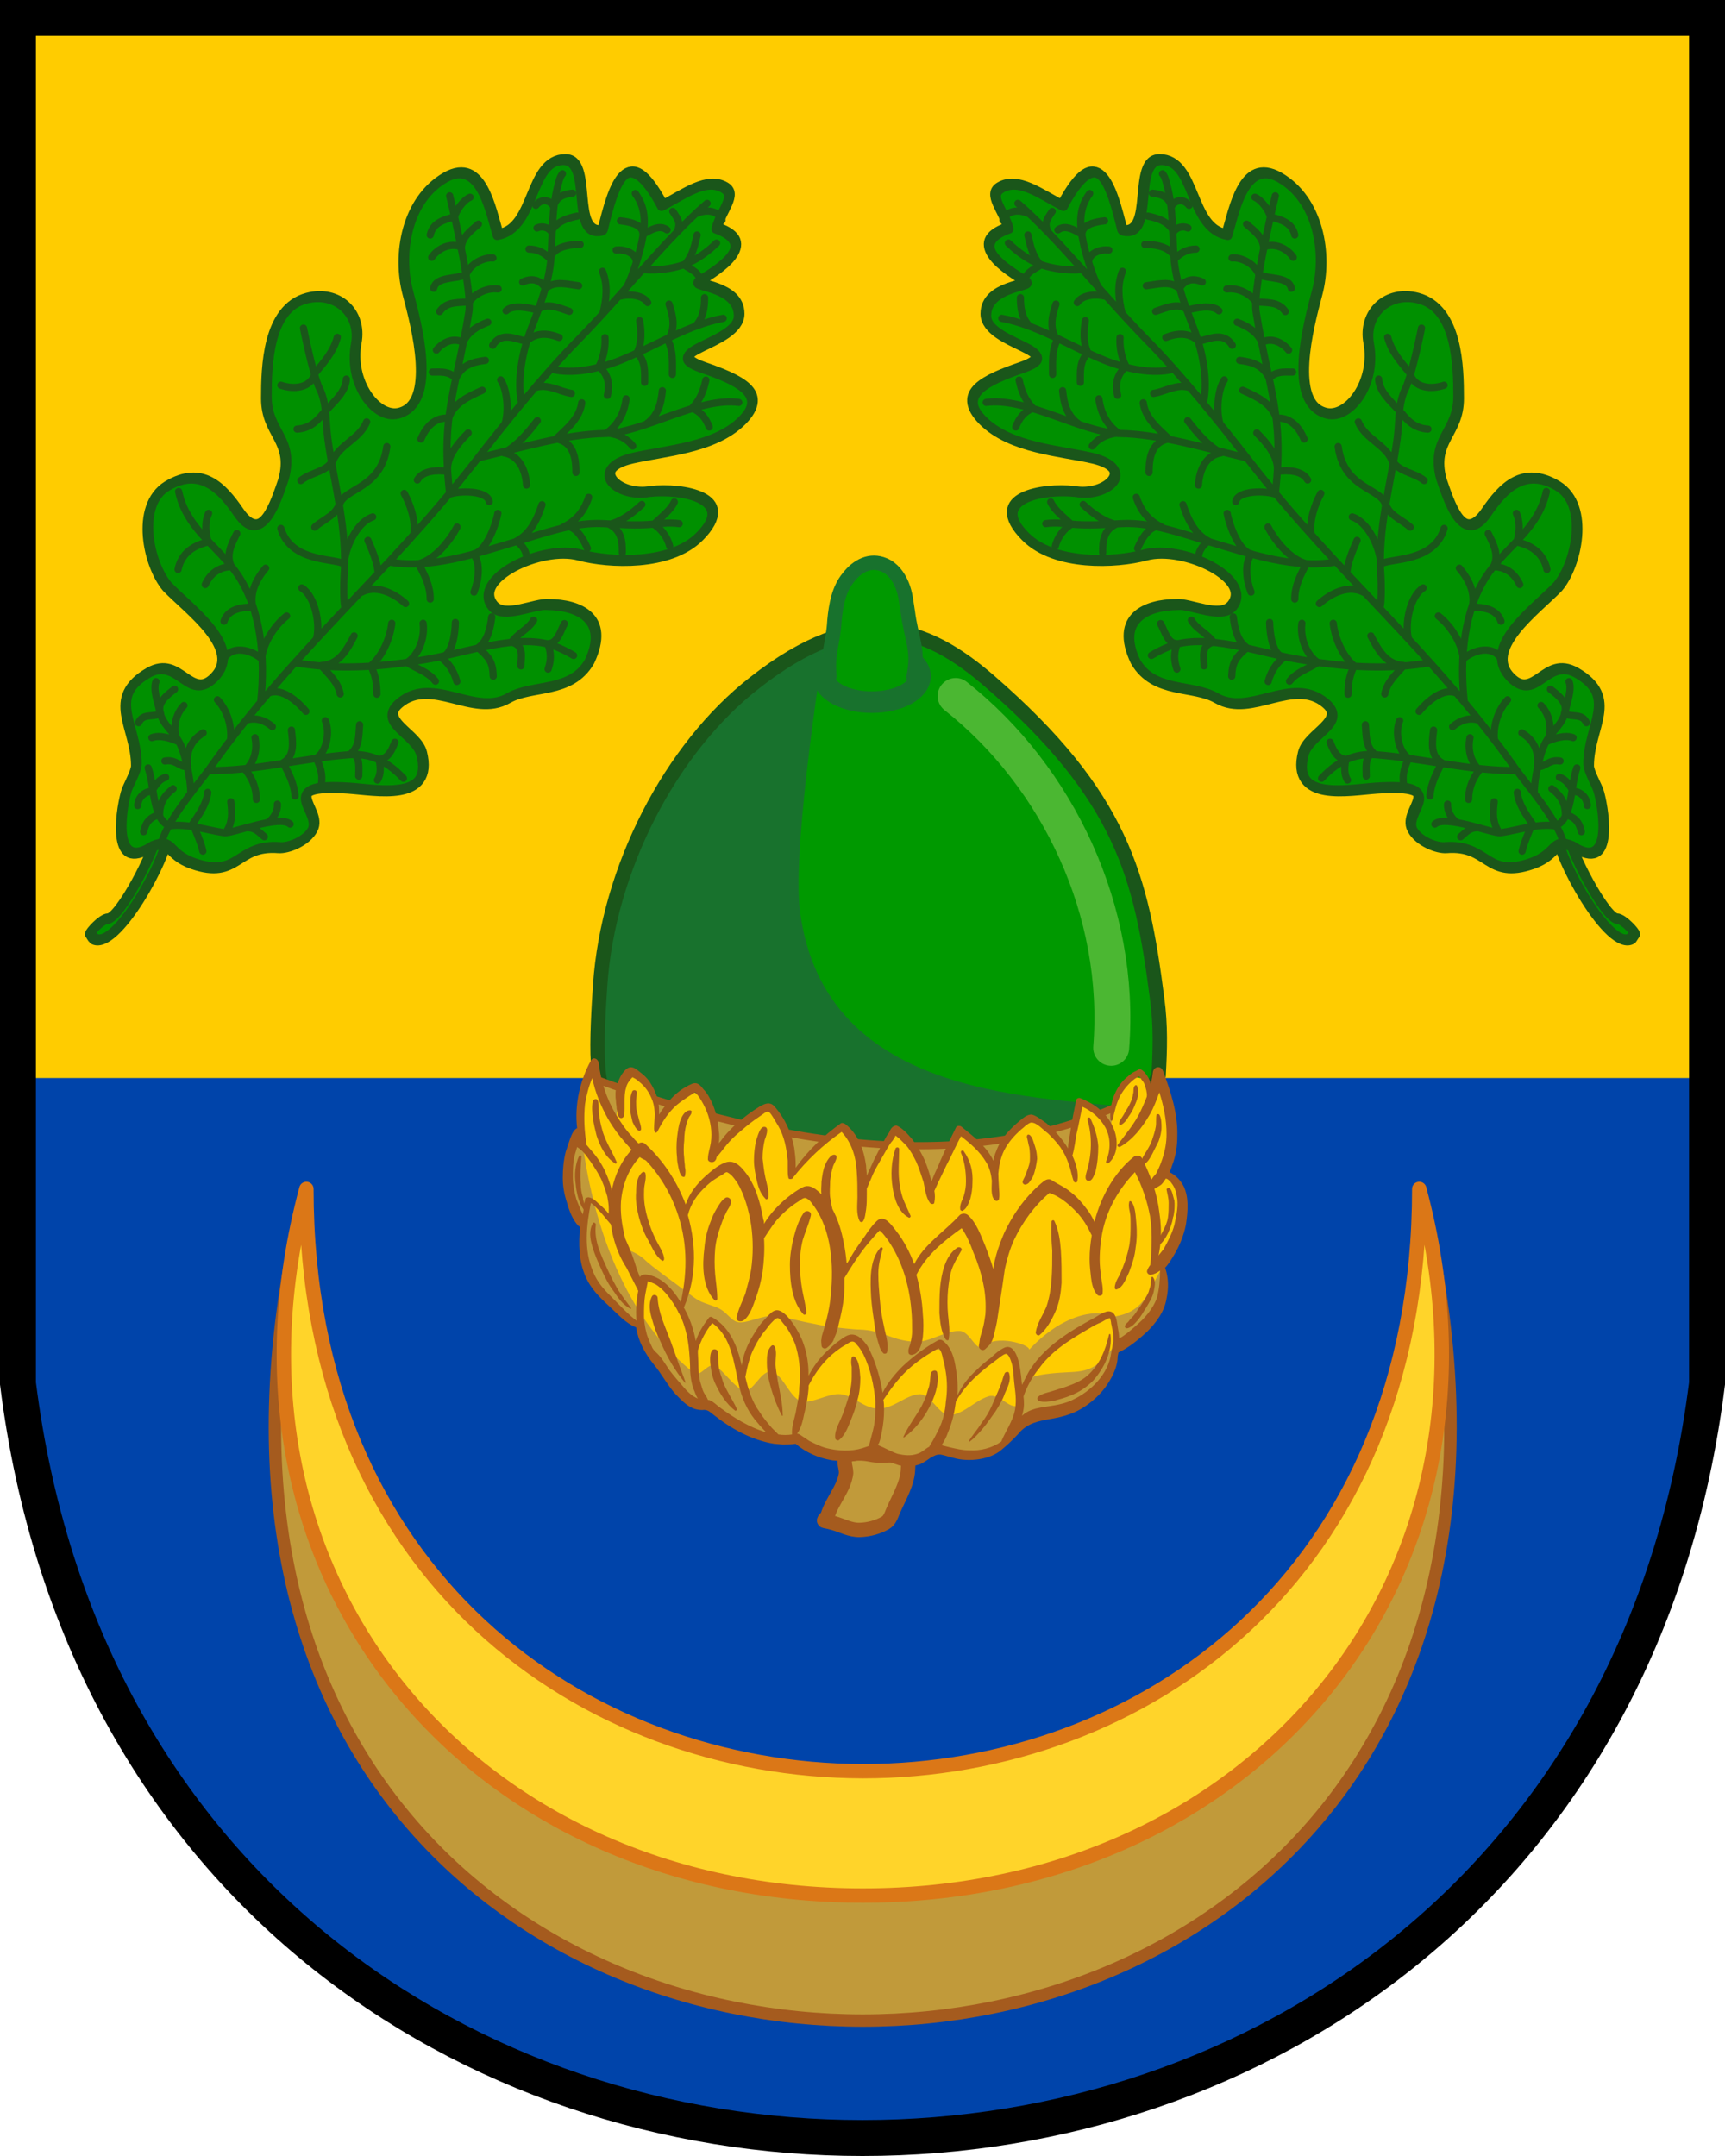 <?xml version="1.0" encoding="UTF-8"?>
<!-- Generator: Adobe Illustrator 24.0.0, SVG Export Plug-In . SVG Version: 6.00 Build 0)  -->
<svg width="240" height="300" enable-background="new 0 0 240 300" version="1.1" viewBox="0 0 240 300" xml:space="preserve" xmlns="http://www.w3.org/2000/svg" xmlns:xlink="http://www.w3.org/1999/xlink">
<style type="text/css">
	.st0{fill:#FFCC00;}
	.st1{fill:#0044AA;}
	.st2{fill:#009900;}
	.st3{fill:#18722D;}
	.st4{fill:none;stroke:#1A561A;stroke-width:2;stroke-miterlimit:10;}
	.st5{fill:#C19A3A;}
	.st6{fill:#C19A3A;stroke:#A55B1E;stroke-width:2;stroke-miterlimit:8;}
	.st7{fill:#FFD42A;stroke:#DB7717;stroke-width:2.318;stroke-miterlimit:8;}
	.st8{fill:none;stroke:#000000;stroke-width:5;stroke-miterlimit:2;}
	.st9{fill:#A55B1E;}
	.st10{fill:none;}
	.st11{fill:none;stroke:#4BB732;stroke-width:5;stroke-linecap:round;stroke-miterlimit:10;}
	.st12{fill:none;stroke:#18722D;stroke-width:3;stroke-linecap:round;stroke-miterlimit:10;}
	.st13{fill:#009900;stroke:#18722D;stroke-width:2;stroke-linecap:round;stroke-miterlimit:10;}
</style>














































<path class="st0" d="m2.5 2.5v150.5h235v-150.5z" fill="#fc0"/><path class="st1" d="m2.5 150v42.5c17.5 140 217.5 140 235 0v-42.5z" fill="#04a"/><path d="m117.72 204.98c-0.273 2.167-1.954 3.84-2.568 5.901-0.081 0.27-0.752 0.704-0.392 0.768 0.405 0.071 0.818 0.167 1.223 0.282 1.204 0.343 2.354 0.998 3.642 0.956 1.243-0.041 2.484-0.373 3.553-0.979 0.624-0.354 0.828-1.086 1.091-1.7 0.831-1.941 2.066-3.869 2.072-5.981 1e-3 -0.515 0.195-1.097-0.096-1.557-0.211-0.333-0.638-0.237-0.966-0.226-0.939 0.03-1.876 0.093-2.818 0.096-0.459 1e-3 -0.909-0.046-1.369-0.138-0.757-0.151-1.543-0.211-2.304-0.1-0.42 0.062-0.964 0.126-1.156 0.563-0.278 0.634 0.061 1.308 0.079 1.959l5e-3 0.078 4e-3 0.078h-2e-5z" fill="#c19a3a" fill-rule="evenodd" stroke="#a55b1e" stroke-dashoffset="2" stroke-linecap="round" stroke-linejoin="round" stroke-width="2" style="paint-order:fill markers stroke"/><path class="st2" d="m105 95c14.4-11.3 23.7-8 32.7-0.2 18.4 16 21.2 27.1 23.4 44.2 0.5 3.7 0.3 7 0.1 10.6-0.2 5.1-6.4 7.9-11.3 9.6s-11.2 3.7-16.3 4c-8.2 0.5-16-0.2-24.1-1.6-6.9-1.1-15.7-3.3-21.7-7-2.5-1.5-4.5-3.8-4.6-6.8-0.2-2.8-0.4-7.8-0.2-10.7 1.1-16.2 10.3-33 22-42.1z" fill="#090"/><path class="st3" d="m103.7 95c3.2-2.5 11.2-6.9 11.2-6.9s-4.8 29.5-3.6 38.7c3.5 26.6 33.7 25.7 48.1 27.5 4.3 0.5-25.1 9.4-25.7 9.4-14.6 0.9-16-0.2-24.1-1.6-6.9-1.1-15.7-3.3-21.7-7-2.5-1.5-4.5-3.8-4.6-6.8-0.1-2.9-0.3-7.8-0.1-10.8 1-16.2 8.8-33.4 20.5-42.5z" fill="#18722d"/><path class="st4" d="m105 95c14.4-11.3 23.7-8 32.7-0.2 18.4 16 21.1 27.1 23.3 44.2 0.5 3.7 0.4 7 0.2 10.6-8.9 20.5-59.207 14.228-74.682 5.774-2.5-1.5-3.218-4.574-3.318-7.574-0.2-2.8 0.1-7.8 0.3-10.7 1.1-16.2 9.8-33 21.5-42.1z" fill="none" stroke="#1a561a" stroke-miterlimit="10" stroke-width="2"/><path d="m82.4 150c31.887 11.801 58.091 12.753 77.9 1.5l-14.3 14.5-57.5-0.1z" fill="#c19a3a" stroke="#a55b1e" stroke-width="1px"/><path class="st0" d="m160.3 151.5c0.3-1.8 2.8 0.3 2.8 5.3 0 3.4-1.2 4.1-0.4 6.4 0.4 1.2 1.3 1.4 1.8 3 0.1 0.3 0.5 1.6 0 3.9-0.6 3-1.7 3.3-2.6 6-1 3.2 0.2 3.7-0.8 6.1s-2.9 2.4-5.5 5.2c-1 1.1-1.4 6-5.8 7.7-3.7 1.4-8.8 3.1-10.8 6-1.7 2.5-8.1 0.6-8.1 0.1-2.1 2.1-4.7 2.3-8 0.6-0.6 0.4-9 0.5-11.1-1.5-2.5-1.2-3.6-0.3-6.2-1.4-2.3-1-4.2-2.5-6.5-3.5-1.2-0.5-2.6 0.5-6.3-4-2.1-2.4-4-7-4-7-4-2.1-7.7-8.3-7.5-9.5 0 0 0.2-5.7-2.4-9.4-0.3-0.5 0.5-6.2 1.8-8.3 0.3-0.4 0.1-6.9 1.9-8.4 0.2-0.2 2.7 6.6 3.2 6.4 1-11.3 6.6-2.3 5.2 1.7 4.1-8.1 8.6-6 8.2 3.8 3.253-4.404 6.107-6.365 7.735-6.25 1.428 0.101 3.015 3.455 3.565 8.35 0 0 5.466-6.223 7.066-5.522 1.9 0.8 2.634 7.322 2.934 6.723 5.3-10.7 5.6-5.9 8.8 1.5 3.1-4.7 3.194-7.839 4.694-7.539 0.216 0.175 4.706 3.313 4.406 7.839 0.596-6.318 2.892-9.805 5.341-9.646 1.66 0.107 3.2 1.972 5.059 5.447 1.1-9 1.4-9.6 5.8-5.2 0.672-6.346 3.8-8.1 5.7-4.9z" fill="#fc0"/><path class="st5" d="m94.3 181c1.4 1.5 1.7 3.9 2.4 5.8 1.1-0.6 1.5-4.4 3.5-2.3 0.3 0.3 0.7 0.5 0.9 0.8 1.1 1.5 1.5 3.6 2.2 5.4 0-2.3 1.2-3.6 2.8-6.4 1.9-3.2 3.7 0.1 4.8 1.6s1.4 4.4 1.8 6.2c0.6-2.3 4.5-6.3 6-5.6 2 0.9 3.9 5.6 4.1 8 1-2.5 6.3-7.3 7.6-6.7 1.8-0.4 2.6 6.7 2.6 6.7s2.6-3.1 3.8-4.2 3.1-3 4-1.6c0.6 0.9 1.4 3.2 1.4 5 2.1-4.9 7.4-8.3 12.2-10.5-0.9-0.9-6-1-11.2 4.6 0-0.8-4.7-2.1-6.3-0.5-1.1 1-1.9-2.1-3.4-2.1-1.9-0.1-4.2 1.6-6.1 1.5-3.3-0.1-4.5-1.6-7.8-1.7-0.8 0-3.4-0.3-4.2-0.4-0.9-0.1-5.7-1.1-6.5-1.4-2-0.6-4.4 0.8-5.9 0.8-1.4 0-1.7-1.6-3.6-2.2-2.3-0.8-2.1-0.7-4.1-2.2-1.4-1.1-4.6-3.3-5.8-4.5-0.7-0.6-2.6-1.6-2.4-1 0.5 1.4 1.2 4.9 2.6 4 1.7-1.4 3.3 1.5 4.6 2.9z" fill="#c19a3a"/><path class="st5" d="m161.9 176.1c0.3-0.4 0.2 3.7-0.8 6.1s-2.9 2.4-5.5 5.2c-1 1.1-1.4 6-5.8 7.7-3.7 1.4-8.8 3.1-10.8 6-1.7 2.5-8.1 0.1-8.1 0.1-0.9 1.6-9.7 2.4-8 0.6-0.2 0.7-12.1 0.6-11.1-1.5 0 0-5.6-0.7-8.2-1.7-2.3-1-2.1-2.1-4.4-3.2-1.2-0.5-2.6 0.5-6.3-4-2.1-2.4-4-7-4-7-4-2.1-7.7-8.3-7.5-9.5 0 0 0.2-5.7-2.4-9.4-0.3-0.5 0.5-6.2 1.8-8.3 0.2-0.3 1.2 22.3 15.7 33.8 1 0.8 2-1.6 3.1-0.9s2.5 2.8 3.7 3.3c1.5 0.7 2.5-3 4.2-2.5 1.5 0.5 2.5 3.8 4.1 4.1 1.5 0.3 3.7-1.2 5.4-1 1.8 0.2 3.2 2 5.2 2 2.2 0 3.8-1.9 5.7-2 1.6-0.1 2.7 2.9 4.2 2.9 2-0.1 3.5-2 5.4-2.6 1.6-0.5 2.8 1.8 4.2 1.3 1.1-0.3-0.1-2.7 1.1-3.6 1.5-1 5.4-1 6.6-1.1 3-0.2 3.7-1.4 5.5-3.4 1.2-1.4-1.1-4 0.1-4.3 4.6-0.7 4.8-4 6.9-7.1z" fill="#c19a3a"/><g transform="matrix(.865 0 0 .861 32.508 75.72)" stroke-linejoin="round"><path class="st6" d="m11.7 104.2c-22.4 89.6 33.5 134.4 89.5 134.4 55.9 0 111.8-44.8 89.5-134.4 0 62.7-44.7 94.1-89.5 94.1-44.7-0.1-89.5-31.4-89.5-94.1z"/><path class="st7" d="m11.7 104.2c-16.8 62.9 26.8 114.2 89.5 114.2s106.3-51.3 89.5-114.2c0 62.7-44.7 94.1-89.5 94.1-44.7-0.1-89.5-31.4-89.5-94.1z"/></g><path class="st8" d="m237.5 2.5v190c-17.5 140-217.5 140-235 0v-190z" fill="none" stroke="#000" stroke-miterlimit="2" stroke-width="5"/><path class="st9" d="m164.7 165.1c-0.4-0.8-1.1-1.6-2-2 0.2-0.3 0.3-0.7 0.4-1 0.5-1.3 0.7-2.6 0.7-4 0.1-3.1-0.9-6.2-2-9.1-0.3-0.8-1.3-0.6-1.4 0.2-0.2 1.9-0.9 3.7-1.7 5.4s-2 3.1-3.2 4.7c-0.1 0.2 0.1 0.3 0.3 0.3 1.8-1 3.1-2.7 4.1-4.4 0.6-1 1-2.1 1.4-3.2 0.6 1.9 1 3.8 1 5.8 0 1.2-0.2 2.3-0.6 3.5-0.2 0.6-0.4 1.1-0.7 1.7-0.1 0.3-0.3 0.5-0.5 0.7-0.2 0.3-0.564 0.76-0.664 1.06-0.2 0.4 0.145 1.098 0.545 0.798 0.3-0.2 1.019-0.558 1.219-0.758s0.4-0.5 0.6-0.8c0.297 0.022 0.555 0.372 0.7 0.5 0.4 0.5 0.7 1.1 0.8 1.8 0.3 1.3 0 2.8-0.3 4.1-0.3 1.2-0.9 2.3-1.5 3.4l-1.2 1.5c-0.4 0.4-0.9 0.9-1.1 1.5-0.1 0.3 0.2 0.6 0.5 0.6 0.5-0.1 0.9-0.3 1.3-0.6 0 1.2-0.1 2.4-0.4 3.7-0.6 1.7-1.8 3-3.1 4.1-0.7 0.6-1.4 1.2-2.1 1.6h-0.1c0-0.5-0.1-1.1-0.2-1.6-0.1-0.7-0.2-1.9-1-2.1-0.7-0.2-1.7 0.6-2.3 0.9-3.3 1.8-6.6 3.8-8.7 6.9-0.5 0.7-0.9 1.6-1.3 2.4-0.1-0.6-0.1-1.2-0.2-1.7-0.1-1-0.6-4.1-2.2-3.5-0.7 0.3-1.4 0.9-1.9 1.4-0.7 0.5-1.4 1.1-2 1.7-1.1 1-2.1 2.2-2.7 3.6 0.1-1.2 0-2.5-0.2-3.7-0.2-1.4-0.6-3.1-1.9-4-0.2-0.1-0.4-0.1-0.6 0-1.8 1-3.4 2.2-4.9 3.6-1.1 1.1-2.1 2.3-2.8 3.7-0.2-1.3-0.5-2.5-0.9-3.7-0.3-0.9-0.7-1.9-1.2-2.8-0.5-0.7-1.2-1.6-2.2-1.6-0.8 0-1.6 0.8-2.2 1.2-0.7 0.6-1.4 1.2-2.1 2s-1.2 1.6-1.7 2.5c0-1.5-0.2-3-0.7-4.4-0.3-0.9-0.8-1.8-1.3-2.6-0.5-0.7-1.2-1.7-2-2-0.9-0.4-1.6 0.7-2.2 1.3-0.7 0.7-1.2 1.6-1.7 2.4-0.7 1.2-1.2 2.5-1.4 3.9-0.6-2.6-1.6-5.3-4.1-6.7-0.1-0.1-0.4-0.1-0.5 0.1-0.7 0.9-1.4 2-1.8 3.2-0.3-1.7-0.9-3.4-1.8-4.9-1-1.8-2.6-3.9-4.8-4.3-0.4-0.1-0.9-0.1-1.2 0.3-0.1-0.4-0.3-0.8-0.4-1.1-0.4-1.4-0.9-2.7-1.5-4-0.6-1.1-1.3-2.1-2.1-3 0.5-0.9 0.4-2.2 0.3-3.1-0.2-1.2-0.6-2.4-1.1-3.5s-1.2-2.1-2-3c-0.2-0.2-0.4-0.5-0.6-0.7v-0.1c-0.3-1.9-0.4-3.7-0.2-5.6 0.2-1.2 0.5-2.4 1-3.6 0.4 2 1.2 3.9 2.2 5.7 0.7 1.2 1.5 2.3 2.4 3.3 0.8 0.9 1.9 2.3 3.1 2.5 0.3 0.1 0.6-0.3 0.4-0.6-0.3-0.5-0.8-1-1.2-1.4-0.5-0.4-0.9-0.8-1.3-1.3-0.9-0.9-1.6-2-2.3-3.1-1.3-2.2-2.1-4.6-2.4-7.2-0.1-0.6-0.8-0.9-1.1-0.3-1.5 2.7-2.3 6.2-1.9 9.4-0.1 0-0.1 0-0.2 0.1-0.4 0.3-0.6 0.9-0.8 1.4l-0.6 1.8c-0.3 1.2-0.4 2.4-0.4 3.6s0.2 2.3 0.6 3.5c0.3 1.1 0.8 2.4 1.6 3.2 0.1 0 0.1 0.1 0.2 0.1-0.2 2.4-0.2 4.8 0.8 7 0.7 1.6 1.9 2.8 3.2 4 1.2 1.1 2.3 2.4 3.8 3 0.3 1.9 1.2 3.6 2.5 5.2 1 1.2 1.9 2.9 3 4.1 0.7 0.7 1.4 1.5 2.3 1.9 0.4 0.2 0.9 0.3 1.4 0.3 0.7-0.1 1 0.2 1.5 0.6 2.5 2 5.4 3.6 8.5 4.1l1.2 0.1c0.6 0 1.2 0 1.8-0.1 1.4 1.2 3.2 2 5.1 2.3 1 0.1 2 0.2 3 0.1 0.5-0.1 1-0.1 1.4-0.3 0.5-0.1 1.2-0.5 1.7-0.4s1 0.5 1.5 0.7 1.1 0.4 1.7 0.6c1 0.2 2 0.2 3-0.2 0.4-0.2 0.7-0.4 1-0.6 0.4-0.3 0.9-0.6 1.4-0.7h0.4c1 0.2 1.9 0.6 3 0.7 1.9 0.2 4.2-0.2 5.6-1.5 1.1-0.9 2.1-2 2.2-2.1 1.2-1.5 2.9-1.8 4.7-2.1 1.7-0.3 3.3-0.8 4.7-1.8 1.3-0.9 2.5-2.1 3.3-3.5 0.6-1 1.1-2.2 1.1-3.3 0-0.2 0.1-0.4 0.1-0.6 1.5-0.7 2.8-1.8 4-2.9 1.3-1.3 2.4-2.8 2.7-4.6 0.3-1.4 0.3-2.9-0.2-4.3 0.5-0.5 0.9-1.2 1.2-1.7 0.8-1.3 1.4-2.8 1.7-4.3 0.3-2 0.4-3.8-0.3-5.3zm-83.9 3.3-0.6-1.5c-0.3-1-0.5-2.1-0.5-3.1 0-1.1 0-2.1 0.3-3.2 0.1-0.3 0.2-0.7 0.3-1 0.1 0.1 0.3 0.2 0.4 0.3 0.4 0.3 0.7 0.7 1 1.1 0.6 0.8 1.2 1.7 1.7 2.6s0.8 1.9 1.1 2.9c0.1 0.6 0.2 1.1 0.2 1.7v0.7c-0.4-0.5-0.9-1-1.4-1.4-0.4-0.4-0.8-0.8-1.4-0.9-0.2 0-0.5 0.1-0.5 0.3s-0.1 0.4-0.1 0.6c-0.1-0.3-0.2-0.6-0.2-0.9-0.2-0.6-0.3-1.2-0.3-1.9-0.1-1.3 0-2.5 0.1-3.8 0-0.1-0.2-0.2-0.3-0.1-0.6 1.2-0.7 2.7-0.5 4 0.1 1.1 0.4 2.5 1.1 3.5 0 0.2-0.1 0.5-0.1 0.7zm7.7 14.1c0 0.4 0 0.9 0.1 1.3-1.2-0.9-2.2-2-3.2-3-1.2-1.2-2.3-2.3-2.9-3.9-1.3-3-0.9-6.4-0.3-9.5 0.4 0.2 0.7 0.6 1 0.9 0.5 0.5 0.9 1 1.3 1.5 0.9 1 1.7 2.1 2.2 3.3 0.6 1.2 0.9 2.5 1.3 3.7 0.2 0.7 0.4 1.4 0.6 2 0.1 0.3 0.1 0.5 0.2 0.8-0.2 1-0.3 2-0.3 2.9zm6.6 10.5c-0.7-0.8-1.4-1.6-2-2.4-0.6-0.9-1.1-1.8-1.9-2.5-0.1-0.1-0.4-0.4-0.5-0.7-0.1-0.2-0.4-0.8-0.7-1.7-0.3-1.1-0.4-2-0.4-2.5 0-1.1 0-2.1 0.2-3.2l0.3-1.5v-0.2l0.4 0.1c0.2 0.1 0.5 0.2 0.7 0.3 1.6 1 2.8 3 3.6 4.7 0.9 2.1 1.1 4.2 1.2 6.4 0 1.2 0.1 2.4 0.5 3.5 0.2 0.4 0.3 0.9 0.6 1.3-0.8-0.3-1.5-1-2-1.6zm5 2.8c-0.4-0.3-0.8-0.7-1.2-0.9-0.2-0.1-0.3-0.1-0.4-0.1-0.1-0.3-0.3-0.6-0.5-0.9-0.3-0.5-0.4-1.1-0.6-1.7-0.3-1.3-0.2-2.6-0.3-3.9v-0.4c0.4-1.4 1.1-2.7 2-3.8 2.7 1.9 3 5.6 3.7 8.6 0.4 1.8 1.1 3.4 2.2 4.8 0.5 0.6 1 1.2 1.6 1.8-2.4-0.7-4.6-2.1-6.5-3.5zm10.6 0.8c-0.2 0.9-0.6 2.1-0.5 3-0.6 0.1-1.3 0.1-1.9 0l-0.9-0.9c-0.6-0.7-1.2-1.4-1.7-2.2-1.1-1.5-1.6-3.2-2-4.9 0.3-1.5 0.6-2.9 1.3-4.2 0.4-0.8 0.9-1.6 1.4-2.2 0.3-0.3 0.5-0.7 0.8-1 0.2-0.2 0.7-0.8 1-0.8s0.7 0.7 0.9 0.9c0.3 0.3 0.5 0.7 0.7 1 0.4 0.7 0.8 1.5 1 2.3 0.5 1.8 0.6 3.7 0.4 5.5 0 1.2-0.3 2.3-0.5 3.5zm10.9 1.8c-0.2 1-0.5 1.9-0.7 2.8l-0.9 0.3c-1.6 0.5-3.4 0.4-5 0-0.8-0.2-1.6-0.6-2.4-1l-0.9-0.6c-0.3-0.2-0.5-0.4-0.8-0.4 0.6-0.8 0.8-1.9 1-2.8 0.3-1.2 0.5-2.3 0.6-3.5v-0.4c0.7-1.4 1.6-2.7 2.7-3.8 0.7-0.7 1.6-1.4 2.5-1.9 0.2-0.1 0.4-0.3 0.7-0.4 0.4-0.1 0.6 0.1 0.8 0.4 0.4 0.4 0.6 0.8 0.9 1.3 1 2 1.5 4.4 1.7 6.6 0 1.1 0 2.3-0.2 3.4zm9 0.5c-0.3 0.6-0.6 1.2-0.9 1.7-0.1 0.2-0.3 0.4-0.4 0.7-0.6 0.3-1 0.8-1.7 1-0.9 0.3-1.8 0.2-2.7 0-0.9-0.3-1.7-0.8-2.7-1.2h-0.1c0.1-0.1 0.1-0.2 0.2-0.3 0.2-0.5 0.3-1.1 0.4-1.6 0.2-1 0.3-2 0.3-3 0-0.5 0-1-0.1-1.4 1-1.5 2-2.9 3.4-4.2 1.3-1.2 2.8-2.2 4.3-3 0.4 0.4 0.5 1 0.6 1.5 0.2 0.6 0.3 1.3 0.4 1.9 0.2 1.3 0.2 2.7 0 4-0.1 1.4-0.4 2.7-1 3.9zm10.7-3.4c-0.1 1.9-1.3 3.4-2 5.1-1.3 0.9-2.9 1.3-4.5 1.2-0.9 0-1.7-0.2-2.6-0.4l-1.2-0.3c0.4-0.6 0.7-1.2 0.9-1.8 0.6-1.4 0.9-2.8 1.1-4.3 0.9-1.6 2.1-2.9 3.5-4.1 0.7-0.6 1.5-1.2 2.3-1.8 0.3-0.2 0.7-0.6 1.1-0.7s0.7 0.8 0.8 1.1c0.3 0.9 0.3 1.9 0.4 2.8 0.1 1 0.3 2.1 0.2 3.2zm13.3-7.2c-0.4 2.9-2.8 5.3-5.4 6.5-1.6 0.8-3.4 0.8-5.1 1.2-0.7 0.2-1.4 0.5-1.9 1 0-0.1 0.1-0.3 0.1-0.4 0.2-0.8 0.2-1.5 0.1-2.3 0.5-1.4 1.2-2.7 2.1-3.8 1.2-1.7 2.8-3 4.5-4.1 0.9-0.6 1.8-1.1 2.8-1.7 0.5-0.3 0.9-0.5 1.4-0.7 0.2-0.1 1-0.6 1.2-0.6 0.1 0.1 0.2 0.6 0.2 0.8 0.1 0.3 0.1 0.6 0.2 0.9 0.1 0.5 0.1 1 0.1 1.5z" fill="#a55b1e"/><path class="st9" d="m161.3 168.7c-0.3-2.6-1.2-5.1-2.4-7.5-0.2-0.5-0.9-0.5-1.2-0.2-2.7 2.2-4.5 5.5-5.4 8.9v0.2c-0.3-0.7-0.7-1.4-1.2-2-0.6-0.8-1.3-1.6-2.1-2.2-0.8-0.7-1.8-1.1-2.7-1.7-0.3-0.2-0.7-0.1-1 0.1-2.4 1.9-4.3 4.5-5.6 7.3-0.6 1.4-1.1 2.8-1.4 4.3 0 0.2-0.1 0.4-0.1 0.7-0.3-1.1-0.7-2.1-1.1-3.2-0.6-1.4-1.2-3.2-2.4-4.3-0.3-0.3-0.9-0.3-1.2 0-2 2.2-5 4.1-6.3 6.8-0.6-1.6-1.4-3.2-2.5-4.6-0.5-0.6-1.3-1.9-2.2-1.7-0.4 0.1-0.7 0.5-1 0.8-0.4 0.5-0.8 1-1.1 1.5-0.8 1.1-1.5 2.1-2.2 3.3-0.1 0.2-0.2 0.4-0.4 0.6-0.1-1-0.2-1.9-0.4-2.8-0.3-1.7-0.8-3.3-1.6-4.8 0-0.2-0.1-0.3-0.1-0.5-0.1-0.4-0.1-0.7-0.2-1.1-0.1-0.8 0-1.5 0-2.3 0.1-0.7 0.2-1.4 0.4-2 0.1-0.3 0.3-0.6 0.4-0.9 0.1-0.2 0.2-0.6-0.1-0.7-0.6-0.2-1.2 0.9-1.4 1.4-0.3 0.7-0.4 1.5-0.5 2.3 0 0.6-0.1 1.2 0 1.8-0.7-0.7-1.6-1.5-2.6-1s-1.9 1.2-2.7 1.9c-1 0.9-2 2-2.7 3.2 0-0.2 0-0.4-0.1-0.6-0.4-2.3-1.1-4.9-2.6-6.7-0.7-0.9-1.6-1.7-2.8-1.2-1 0.4-1.9 1.2-2.7 1.9-1.2 1.1-2.2 2.4-2.7 3.9-1.2-3.2-3.1-6.1-5.6-8.4-0.3-0.3-0.7-0.3-1.1 0-4.835 4.144-4.802 12.183-1.534 17.199 0.044 0.068 1.589 3.135 1.634 3.201 0.2 0.4-0.7-2.9-0.8-3.3-0.7-3-1.8-5.9-1.6-9.1 0.2-2.4 1.1-4.7 2.8-6.4 2.6 2.5 4.4 5.6 5.4 9.1 1.2 4.2 0.9 8.5-0.2 12.6-0.1 0.2 0.3 0.4 0.4 0.2 2.1-4.3 2.2-9.1 0.9-13.6 0.4-1.6 1.3-2.9 2.5-4 0.7-0.7 1.5-1.2 2.4-1.7 0.1-0.1 0.4-0.3 0.5-0.3s0.4 0.2 0.5 0.3c0.4 0.3 0.7 0.8 1 1.2 1 1.7 1.6 3.9 1.9 5.8 0.3 2.1 0.3 4.2 0 6.3-0.2 1.1-0.5 2.2-0.8 3.3-0.4 1.1-1 2.2-1.2 3.3-0.1 0.6 0.6 0.7 1 0.4 0.9-0.7 1.3-2.1 1.7-3.2s0.7-2.3 0.9-3.5c0.2-1.6 0.3-3.1 0.2-4.7 0.8-1.2 1.5-2.4 2.6-3.4 0.7-0.7 1.5-1.3 2.3-1.8 0.3-0.2 0.7-0.6 1.1-0.3 0.4 0.2 0.7 0.7 1 1.1 2.4 3.4 2.7 8.2 2.3 12.2-0.1 1.2-0.3 2.3-0.6 3.5-0.2 0.6-0.3 1.2-0.5 1.8-0.1 0.3-0.2 0.6-0.2 0.9-0.1 0.3 0 0.6 0 0.9 0 0.4 0.5 0.6 0.8 0.3 0.2-0.2 0.4-0.3 0.6-0.6 0.2-0.2 0.3-0.5 0.4-0.8 0.3-0.6 0.5-1.3 0.6-1.9 0.3-1.2 0.6-2.5 0.7-3.7 0.1-0.9 0.1-1.8 0.1-2.7 0.8-1.3 1.6-2.6 2.5-3.8 0.6-0.8 1.3-1.6 2-2.4l0.4-0.4c0 0.1 0.1 0.1 0.2 0.2 0.3 0.3 0.6 0.7 0.9 1.1 2 2.9 3 6.3 3.3 9.8 0.1 1 0.1 2 0.1 3 0 0.5-0.1 1-0.2 1.5s-0.4 0.9-0.3 1.4c0 0.3 0.4 0.4 0.6 0.3 1-0.2 1.3-1.7 1.4-2.5 0.1-1 0.1-2.1 0-3.1-0.1-1.9-0.4-3.7-0.9-5.5 1.4-2.8 3.8-4.7 6.3-6.5 0.7 1 1.2 2.2 1.6 3.3 0.6 1.4 1.1 2.9 1.4 4.4 0.3 1.4 0.4 2.9 0.3 4.3-0.1 0.7-0.2 1.4-0.4 2.1-0.1 0.3-0.2 0.7-0.3 1-0.1 0.4-0.1 0.7-0.2 1.2s0.5 0.9 0.9 0.5c0.3-0.3 0.6-0.5 0.8-0.9 0.2-0.3 0.3-0.7 0.4-1.1 0.2-0.8 0.4-1.6 0.5-2.4l0.7-4.6 0.3-2.1c0.3-1.4 0.7-2.8 1.3-4.1 1.2-2.5 2.8-4.7 4.9-6.5 1.6 0.5 3 1.8 4.1 3 0.6 0.7 1.1 1.5 1.5 2.3l0.3 0.6c-0.2 1.1-0.3 2.2-0.3 3.3 0 0.9 0.1 1.7 0.2 2.6 0.1 0.8 0.3 1.8 0.9 2.4 0.2 0.2 0.7 0.1 0.7-0.2 0.1-0.8-0.1-1.5-0.2-2.3s-0.2-1.6-0.2-2.4c0-1.6 0.2-3.3 0.6-4.8 0.8-2.9 2.3-5.3 4.3-7.4 1 1.9 1.7 4 2.1 6.1 0.4 2.5 0.2 5 0 7.5 0 0.4 0.5 0.4 0.6 0.1 1-2.8 1.1-5.5 0.7-8.1z" fill="#a55b1e"/><path class="st9" d="m154.7 156.5c-0.9-1.8-2.6-3-4.4-3.7-0.3-0.1-0.6 0.1-0.6 0.4-0.3 1.5-0.6 2.9-0.8 4.4-0.1 0.7-0.3 1.5-0.3 2.2-0.8-1.3-1.8-2.5-3-3.5-0.6-0.4-1.3-1-2-1.2-0.7-0.1-1.4 0.6-1.9 1-1.3 1.1-2.5 2.4-3.1 4.1-0.2 0.4-0.3 0.9-0.4 1.3-0.1-0.1-0.1-0.3-0.2-0.4-1-1.8-2.6-3-4.2-4.3-0.2-0.2-0.7-0.2-0.8 0.1-0.8 1.6-1.5 3.1-2.2 4.7-0.3 0.8-0.7 1.5-1 2.3-0.1 0.2-0.1 0.3-0.2 0.5 0-0.1-0.1-0.3-0.1-0.4-0.3-1.1-0.6-2.1-1.1-3.1-0.4-0.8-0.9-1.6-1.5-2.4-0.6-0.7-1.4-1.6-2.2-1.9-0.609 0.114-0.78 0.477-1 1-0.1 0.1-0.2 0.3-0.3 0.4-0.2 0.4-0.4 0.7-0.6 1.1-0.4 0.7-0.8 1.5-1.2 2.3-0.3 0.7-0.7 1.5-1 2.2 0-0.5-0.1-0.9-0.1-1.4-0.3-2.2-1.1-4.4-2.9-5.8-0.2-0.1-0.4-0.2-0.6-0.1-2.4 1.7-4.6 3.8-6.3 6.2v-0.5c0-0.8-0.1-1.5-0.2-2.3-0.3-1.5-0.8-2.9-1.6-4.2-0.4-0.6-0.8-1.2-1.3-1.7-0.6-0.5-1.2-0.2-1.8 0.1-1.3 0.8-2.5 1.7-3.7 2.8-0.6 0.6-1.2 1.2-1.7 1.9-0.1 0.2-0.3 0.3-0.4 0.5 0.1-0.6 0.1-1.2 0-1.8-0.1-1.4-0.4-2.7-1-4-0.3-0.6-0.6-1.2-1.1-1.7-0.4-0.5-0.8-1.1-1.6-0.8-1.2 0.5-2.4 1.4-3.2 2.4-0.5 0.6-1 1.2-1.4 1.9 0-0.6 0-1.1-0.1-1.7-0.2-1.1-0.7-2.1-1.3-3-0.3-0.4-0.7-0.8-1.1-1.1s-0.9-0.8-1.4-0.8c-0.6 0-1 0.6-1.3 1-0.3 0.5-0.5 1-0.7 1.6-0.2 0.7-0.2 1.4-0.1 2.1 0 0.4 0.1 0.7 0.1 1.1 0.1 0.3 0.1 0.8 0.3 1.1s0.6 0.2 0.7-0.1 0.1-0.7 0.1-1v-1c0-0.6 0-1.3 0.2-1.9 0.1-0.5 0.4-1 0.8-1.4l0.1-0.1c0.1 0 0.1 0.1 0.2 0.1 0.2 0.1 0.5 0.3 0.7 0.5 0.9 0.7 1.5 1.6 1.9 2.7 0.2 0.6 0.3 1.3 0.3 1.9s-0.1 1.3-0.1 1.9c0 0.622 0.28 0.78 0.5 0.4 0.7-1.4 1.5-2.6 2.6-3.6 0.6-0.5 1.2-0.9 1.8-1.3 0.2-0.1 0.7-0.5 0.9-0.5v0.1c0.1 0.1 0.1 0.2 0.2 0.2 0.1 0.1 0.2 0.3 0.3 0.4 0.8 1.2 1.4 2.6 1.6 4.1 0.1 0.7 0.1 1.5 0 2.2s-0.4 1.5-0.4 2.2c-0.1 0.5 0.7 0.7 1 0.3 0.1-0.1 0.2-0.3 0.2-0.5 0.5-0.5 0.9-1.1 1.4-1.7s1.1-1.2 1.7-1.7c0.7-0.6 1.4-1.2 2.1-1.7 0.3-0.2 0.7-0.5 1-0.7 0.2-0.1 0.7-0.6 1-0.5s0.6 0.7 0.8 1 0.4 0.7 0.6 1c0.4 0.7 0.7 1.5 0.9 2.3s0.3 1.6 0.4 2.5v1.2c0 0.4 0 0.8 0.1 1.2 0 0.2 0.4 0.2 0.5 0.1 0.1 0 0.1 0 0.1-0.1 2-2.5 4.2-4.6 6.8-6.4 1.4 1.5 2 3.5 2.1 5.5 0.1 1.2 0.1 2.4 0.1 3.6 0 1-0.2 2.3 0.3 3.3 0.1 0.2 0.4 0.2 0.5 0 0.3-0.5 0.3-1.1 0.4-1.6 0.1-0.7 0.1-1.4 0.1-2v-0.9c0.2-0.5 0.4-0.9 0.6-1.4 0.3-0.8 0.7-1.5 1.1-2.2l1.2-2.1c0.2-0.3 0.4-0.7 0.7-1 0.1-0.2 0.3-0.4 0.4-0.7 0.2 0.2 0.4 0.3 0.6 0.5l0.9 0.9c0.6 0.7 1 1.5 1.4 2.3 0.4 0.9 0.7 1.9 1 2.8 0.2 0.9 0.3 2.1 0.9 2.9 0.2 0.2 0.6 0.2 0.6-0.1 0.1-0.5 0.1-1.1 0-1.6 0.2-0.4 0.4-0.9 0.6-1.3 0.4-0.8 0.7-1.5 1.1-2.3 0.7-1.3 1.3-2.7 2-4 1.3 1 2.6 2.1 3.5 3.6 0.5 0.8 0.7 1.7 0.8 2.6 0 0.8-0.2 2.1 0.4 2.7 0.2 0.2 0.6 0.1 0.6-0.2 0.1-0.5 0.022-1.001 0-1.4l-0.077-1.391c-0.011-0.2-0.023-0.509-0.023-0.71 0.1-1.1 0.3-2.2 0.8-3.2 0.4-0.8 1-1.6 1.6-2.2 0.3-0.3 0.7-0.7 1.1-1 0.2-0.2 0.8-0.7 1.1-0.7 0.767 0 1.624 1.012 2.3 1.5 0.6 0.6 1.2 1.2 1.7 1.9s0.9 1.5 1.2 2.4c0.3 0.8 0.4 1.6 0.7 2.4 0.1 0.2 0.5 0.2 0.5-0.1 0.2-1.1-0.2-2.4-0.7-3.5 0.3-1 0.4-2.1 0.6-3.1 0.3-1.2 0.5-2.5 0.8-3.7 1.3 0.6 2.5 1.6 3.2 2.9 0.8 1.5 0.7 3.2 0.1 4.7-0.1 0.2 0.2 0.4 0.4 0.2 1.4-1.3 1.3-3.6 0.4-5.3z" fill="#a55b1e"/><path class="st9" d="m159.4 149.4c-0.1-0.2-0.3-0.3-0.5-0.5-0.3-0.2-0.5-0.1-0.8 0.1-0.5 0.2-0.9 0.5-1.2 0.8-0.8 0.6-1.4 1.5-1.8 2.4-0.5 1.1-0.7 2.4-0.6 3.6 0 0.2 0.3 0.2 0.3 0 0.3-1.2 0.5-2.3 1.1-3.4 0.5-0.9 1.2-1.7 2-2.3 0 0 0.5-0.3 0.6-0.3l0.1 0.1c0.1 0.1 0.2 0.2 0.2 0.3 0.3 0.3 0.5 0.7 0.6 1.2 0.3 0.9 0.2 2-0.1 2.8-0.1 0.1 0.1 0.2 0.2 0.1 1.1-1.4 1-3.5-0.1-4.9z" fill="#a55b1e"/><path class="st9" d="m130.4 191c-0.1-0.5-0.8-0.3-0.9 0.1-0.1 0.8-0.1 1.6-0.4 2.3-0.2 0.8-0.5 1.5-0.9 2.3-0.8 1.4-1.8 2.7-2.5 4.2 0 0.1 0 0.2 0.1 0.1 1.4-1 2.6-2.5 3.4-4s1.5-3.3 1.2-5z" fill="#a55b1e"/><path class="st9" d="m140.4 191.1c0-0.1-0.1-0.2-0.2-0.2-0.3 0-0.4 0.1-0.5 0.4-0.2 0.5-0.3 1-0.5 1.5-0.4 0.9-0.8 1.9-1.2 2.8s-0.9 1.7-1.5 2.5c-0.5 0.8-1.2 1.6-1.7 2.4 0 0.1 0 0.1 0.1 0.1 0.7-0.5 1.3-1.2 1.9-1.9s1.1-1.5 1.7-2.3c0.5-0.8 1-1.6 1.3-2.5 0.4-0.9 0.9-1.8 0.6-2.8z" fill="#a55b1e"/><path class="st9" d="m154.5 185.7c0-0.1-0.2-0.1-0.2 0-0.5 2.2-1.3 4.2-3 5.7-0.9 0.8-2 1.2-3.1 1.6-0.6 0.2-1.3 0.4-1.9 0.6s-1.4 0.3-1.9 0.8c-0.1 0.1-0.1 0.4 0.1 0.5 0.6 0.3 1.5 0.1 2.2 0 0.7-0.2 1.5-0.4 2.2-0.7 1.3-0.5 2.3-1.2 3.2-2.1 1.5-1.7 2.7-4.1 2.4-6.4z" fill="#a55b1e"/><path class="st9" d="m108.2 192.1c-0.1-0.8-0.3-1.6-0.3-2.4s0.2-1.6-0.1-2.3c-0.1-0.2-0.3-0.3-0.5-0.1-0.6 0.6-0.6 1.5-0.6 2.3s0.1 1.7 0.3 2.5c0.4 1.7 1 3.4 1.8 4.9h0.1c0-1.7-0.4-3.3-0.7-4.9z" fill="#a55b1e"/><path class="st9" d="m102.5 196c-0.6-1.3-1.4-2.4-1.9-3.7-0.2-0.7-0.5-1.4-0.6-2.1s0-1.4-0.1-2.1c-0.1-0.4-0.7-0.5-0.9-0.1-0.3 0.7-0.2 1.6-0.1 2.3 0.1 0.8 0.3 1.6 0.7 2.4 0.6 1.3 1.5 2.7 2.7 3.6 0.2 0 0.3-0.2 0.2-0.3z" fill="#a55b1e"/><path class="st9" d="m93.3 186.6c-0.7-1.9-1.7-3.9-1.8-6 0-0.4-0.6-0.6-0.8-0.2-0.5 1-0.3 2.1 0 3.1 0.3 1.1 0.7 2.2 1.2 3.2 0.9 2.1 2 4 3.4 5.7h0.1c-0.7-1.9-1.4-3.8-2.1-5.8z" fill="#a55b1e"/><path class="st9" d="m91.3 188.5" fill="#a55b1e"/><path class="st9" d="m118.9 188.8c-0.1-0.1-0.3-0.1-0.4 0.1-0.1 0.4-0.1 0.8 0 1.3v1.4c0 1-0.2 2-0.5 3-0.3 0.9-0.6 1.9-1 2.8s-0.9 1.8-0.8 2.7c0 0.2 0.3 0.4 0.5 0.3 0.8-0.6 1.2-1.6 1.6-2.6s0.8-2 1-3c0.3-1 0.4-2.1 0.4-3.1-0.1-1-0.1-2.3-0.8-2.9z" fill="#a55b1e"/><path class="st9" d="m87.8 182-0.9-1.2c-0.3-0.4-0.6-0.9-0.9-1.3-0.5-0.9-1-1.8-1.4-2.7-0.9-2-2-4.1-1.7-6.4 0-0.2-0.3-0.4-0.4-0.2-0.6 1-0.4 2.2-0.1 3.2 0.3 1.1 0.8 2.2 1.3 3.3s1 2.1 1.7 3c0.6 0.9 1.3 1.9 2.3 2.4 0.154 0.053 0.101-4.1e-4 0.1-0.1z" fill="#a55b1e"/><path class="st9" d="m158.1 170.2c-0.1-0.9-0.1-2.3-0.7-3-0.1-0.1-0.3-0.1-0.3 0.1-0.1 0.5 0 0.9 0.1 1.4s0.1 1 0.1 1.5c0 1.1 0 2.1-0.2 3.2-0.2 1-0.5 2-0.9 3-0.2 0.5-0.4 1-0.7 1.5-0.2 0.4-0.4 0.8-0.4 1.3 0 0.1 0.1 0.3 0.3 0.2 0.9-0.3 1.3-1.6 1.7-2.4 0.4-1.1 0.8-2.2 0.9-3.4 0.2-1.2 0.2-2.3 0.1-3.4z" fill="#a55b1e"/><path class="st9" d="m160.4 177.7c-0.1-0.1-0.2 0-0.2 0.1-0.1 0.3-0.1 0.7-0.1 1-0.1 0.3-0.2 0.7-0.3 1-0.3 0.7-0.7 1.3-1.1 1.9-0.4 0.5-0.7 1.1-1.1 1.5-0.2 0.2-0.4 0.4-0.6 0.7-0.2 0.2-0.5 0.4-0.5 0.7 0 0.1 0.1 0.1 0.1 0.2 0.3 0.1 0.6-0.1 0.9-0.3s0.5-0.5 0.8-0.8c0.5-0.6 0.8-1.2 1.2-1.8 0.4-0.7 0.8-1.3 1-2.1 0.1-0.6 0.4-1.5-0.1-2.1z" fill="#a55b1e"/><path class="st9" d="m163.4 167.1c-0.1-0.4-0.2-0.7-0.3-1.1-0.1-0.3-0.2-0.6-0.5-0.7-0.1 0-0.3 0.1-0.3 0.2 0.1 0.6 0.3 1.2 0.3 1.9s0 1.3-0.1 2-0.4 1.3-0.7 1.9-0.7 1.2-0.8 1.8c0 0.1 0.1 0.3 0.2 0.2 0.6-0.4 1-1.1 1.3-1.7 0.3-0.7 0.6-1.4 0.7-2.2 0.117-0.193 0.295-1.375 0.2-2.3z" fill="#a55b1e"/><path class="st9" d="m133.2 173.6c-1.7 1.1-2.2 3.6-2.4 5.5-0.1 1.2-0.1 2.4-0.1 3.6 0.1 1.2 0.2 2.6 0.9 3.7 0.1 0.1 0.4 0.2 0.4-0.1 0.2-1.1 0-2.3-0.1-3.4s-0.1-2.3 0-3.4c0.1-0.9 0.2-1.9 0.5-2.8s0.8-1.7 1.3-2.6c0.3-0.3-0.1-0.7-0.5-0.5z" fill="#a55b1e"/><path class="st9" d="m147.6 174c-0.1-1.4-0.3-2.8-0.9-4.1-0.1-0.2-0.4-0.1-0.4 0.1-0.1 1.3 0 2.7 0.1 4 0 1.4 0 2.7-0.1 4.1-0.1 1.3-0.3 2.5-0.7 3.7-0.5 1.2-1.3 2.3-1.5 3.6 0 0.2 0.2 0.5 0.5 0.4 1-0.8 1.7-2.1 2.2-3.2 0.6-1.3 0.8-2.7 0.9-4.1 0-1.5 0-3-0.1-4.5z" fill="#a55b1e"/><path class="st9" d="m123 184.6c-0.3-1.3-0.5-2.6-0.6-3.9-0.1-1.2-0.2-2.3-0.2-3.5s0.3-2.3 0.6-3.4c0.1-0.2-0.2-0.3-0.3-0.2-1.6 1.8-1.4 4.7-1.3 6.9 0.1 1.3 0.3 2.7 0.5 4 0.1 0.7 0.2 1.3 0.4 2 0.2 0.6 0.3 1.3 0.8 1.8 0.1 0.1 0.4 0.1 0.5-0.1 0.3-1.2-0.2-2.5-0.4-3.6z" fill="#a55b1e"/><path class="st9" d="m112.8 169.2c0.2-0.7-0.7-0.9-1-0.4-0.7 1-1.1 2.3-1.4 3.5s-0.5 2.5-0.5 3.7c0 2.3 0.3 5.2 1.9 6.9 0.1 0.1 0.4 0 0.4-0.2-0.1-1.1-0.4-2.2-0.6-3.3-0.2-1.2-0.3-2.3-0.3-3.5 0-1.1 0.1-2.3 0.4-3.4 0.3-1 0.8-2.1 1.1-3.3z" fill="#a55b1e"/><path class="st9" d="m100.9 166.7c-0.5 0.3-0.9 1-1.2 1.5s-0.6 1.1-0.8 1.7c-0.5 1.2-0.8 2.5-0.9 3.8-0.3 2.3-0.3 5.4 1.4 7.2 0.2 0.2 0.4 0 0.4-0.2 0-1.1-0.2-2.3-0.3-3.4-0.1-1.2-0.1-2.3 0-3.5 0.1-1.1 0.4-2.2 0.8-3.3 0.2-0.6 0.4-1.1 0.7-1.7 0.2-0.5 0.7-1 0.7-1.6 0.1-0.3-0.4-0.8-0.8-0.5z" fill="#a55b1e"/><path class="st9" d="m91.3 172.6c-0.5-1-0.9-2-1.2-3.1-0.3-1-0.5-2.1-0.5-3.2 0-0.5 0-1 0.1-1.5s0.2-1 0.1-1.5c0-0.2-0.3-0.3-0.4-0.2-0.8 0.6-0.9 1.9-0.9 2.8-0.1 1.2 0.1 2.3 0.4 3.5 0.3 1.1 0.7 2.2 1.3 3.2 0.5 0.9 1 2.2 1.9 2.8 0.1 0.1 0.3 0 0.3-0.2 0-0.8-0.7-1.8-1.1-2.6z" fill="#a55b1e"/><path class="st9" d="m85.8 161.7c-0.6-1.4-1.4-2.6-1.9-4.1-0.2-0.7-0.4-1.4-0.5-2.2-0.1-0.4-0.1-0.8-0.1-1.1 0-0.4 0-0.7-0.1-1.1s-0.6-0.3-0.7 0c-0.2 0.7-0.1 1.7 0 2.4 0.1 0.8 0.3 1.6 0.5 2.4 0.5 1.5 1.2 3 2.6 3.9 0.1 0.1 0.2-0.1 0.2-0.2z" fill="#a55b1e"/><path class="st9" d="m161.3 155.1c-0.1-0.1-0.3-0.1-0.4 0-0.1 0.6 0 1.2-0.1 1.7-0.1 0.6-0.3 1.2-0.5 1.8s-0.5 1.1-0.8 1.6-0.7 1-0.7 1.6c0 0.2 0.2 0.2 0.3 0.2 0.6-0.2 0.9-0.9 1.2-1.4l0.9-1.8c0.2-0.6 0.4-1.2 0.4-1.9 0-0.5 0-1.3-0.3-1.8z" fill="#a55b1e"/><path class="st9" d="m158.2 151.1c-0.1-0.2-0.3-0.1-0.4 0.1s-0.1 0.5-0.1 0.7-0.1 0.4-0.1 0.6c-0.1 0.5-0.3 0.9-0.5 1.3s-0.5 0.8-0.7 1.2-0.6 0.8-0.7 1.3c0 0.2 0.1 0.3 0.3 0.2 0.4-0.2 0.8-0.7 1-1.1 0.3-0.4 0.6-0.9 0.8-1.4s0.4-0.9 0.5-1.4c0-0.5 0.1-1.1-0.1-1.5z" fill="#a55b1e"/><path class="st9" d="m152.8 159.5c-0.1-1.4-0.5-2.6-1.1-3.9-0.1-0.2-0.5-0.1-0.4 0.2 0.7 2.4 0.6 4.9-0.1 7.2-0.1 0.4-0.4 1.2 0.2 1.3s0.8-0.8 1-1.2c0.3-1.2 0.4-2.4 0.4-3.6z" fill="#a55b1e"/><path class="st9" d="m144 159.5c-0.132-0.373-0.234-0.758-0.392-1.122-0.124-0.221-0.307-0.547-0.595-0.503-0.298 0.202-0.037 0.594-0.015 0.87 0.07 0.282 0.095 0.582 0.202 0.855 0.103 0.641 0.117 1.294 0.086 1.941-0.092 0.757-0.438 1.447-0.686 2.159-0.098 0.216-0.231 0.428-0.3 0.644-0.11 0.278 0.156 0.56 0.444 0.472 0.242-0.058 0.429-0.219 0.55-0.432 0.162-0.236 0.346-0.46 0.444-0.733 0.313-0.764 0.449-1.585 0.562-2.397-0.014-0.594-0.116-1.188-0.3-1.753z" fill="#a55b1e"/><path class="st9" d="m134.1 160.2c-0.1-0.2-0.5-0.1-0.4 0.2 0.5 1.2 0.7 2.6 0.7 4 0 0.7-0.1 1.3-0.3 2-0.2 0.6-0.6 1.2-0.5 1.9 0 0.1 0.2 0.2 0.3 0.2 0.6-0.3 0.9-1.1 1.1-1.7 0.2-0.7 0.3-1.5 0.3-2.2 0.1-1.7-0.3-3.1-1.2-4.4z" fill="#a55b1e"/><path class="st9" d="m125.8 167.2c-0.3-0.7-0.5-1.5-0.6-2.2-0.3-1.7-0.1-3.4-0.1-5.1 0-0.3-0.4-0.3-0.5-0.1-0.6 1.7-0.7 3.7-0.4 5.5 0.2 1.4 0.8 3.4 2.2 4.1 0.1 0.1 0.3 0 0.3-0.2-0.3-0.7-0.6-1.3-0.9-2z" fill="#a55b1e"/><path class="st9" d="m106.5 163.9c-0.2-0.9-0.3-1.8-0.4-2.7 0-0.9 0.1-1.8 0.3-2.6 0.1-0.3 0.7-1.7 0-1.8s-1 1.4-1.2 1.9c-0.2 0.9-0.3 1.8-0.3 2.8 0 0.9 0.2 1.9 0.4 2.8s0.5 1.8 1.2 2.5c0.1 0.2 0.4 0 0.4-0.2 0.1-0.9-0.2-1.8-0.4-2.7z" fill="#a55b1e"/><path class="st9" d="m96 154.5c-0.7 0-1.1 0.8-1.3 1.3-0.3 0.8-0.4 1.7-0.5 2.5-0.1 0.9-0.1 1.9 0 2.8 0 0.5 0.1 0.9 0.2 1.4 0.1 0.4 0.2 0.9 0.5 1.2 0.2 0.1 0.4 0.1 0.4-0.1 0.1-0.4 0.1-0.8 0-1.2 0-0.4-0.1-0.8-0.1-1.2-0.1-0.8-0.1-1.7 0-2.5 0-0.8 0.1-1.5 0.3-2.3 0.1-0.3 0.2-0.6 0.3-0.8 0.1-0.3 0.4-0.5 0.4-0.8 0.1-0.1 0-0.3-0.2-0.3z" fill="#a55b1e"/><path class="st9" d="m88.9 155.8-0.3-1.2c-0.1-0.4-0.1-0.9-0.1-1.3s0.1-0.9 0.1-1.3c0-0.3-0.4-0.4-0.6-0.2-0.2 0.4-0.3 0.9-0.3 1.4v1.5c0.1 0.5 0.2 1 0.3 1.4 0.2 0.4 0.4 0.9 0.8 1.2 0.2 0.1 0.4 0 0.4-0.2 0-0.5-0.2-0.9-0.3-1.3z" fill="#a55b1e"/><path class="st10" d="m155.4 147c1 0.2 1.9 0.5 2.8 1 2.9 1.7 3.5 5.5 3.8 8.9 0.6 5.8 1.1 11.7 0.3 17.5s-3.1 11.6-7.5 15.5c-2.7 2.4-6.1 4-9.4 5.6-5.4 2.5-10.8 5.1-16.6 6.5-5.8 1.5-12 1.8-17.6-0.2-2.6-0.9-5.1-2.3-7.7-3.4-2.3-1-4.8-1.7-7.1-2.7-5.9-2.7-10.6-7.5-13.8-13.1s-4.9-12-5.8-18.4c-0.5-3.7-0.7-7.6 0.4-11.1 1.1-3.6 3.7-6.5 7.3-7.9-1.5-4.3 29.2-4.3 33.1-4.1 12.9 0.7 25.5 2.8 37.8 5.9z" fill="none"/><path class="st11" d="m154.6 145.8c1.5-18.9-7.343-37.654-21.643-48.954" fill="none" stroke="#4bb732" stroke-linecap="round" stroke-miterlimit="10" stroke-width="5"/><ellipse class="st12" cx="121.3" cy="94.1" rx="6.7" ry="3.6" fill="none" stroke="#18722d" stroke-linecap="round" stroke-miterlimit="10" stroke-width="3"/><path class="st13" d="m115.4 94.1c-0.3-3.5 0.5-4.3 0.7-7.8 0.2-2.1 0.6-4.3 1.9-5.9 1.3-1.7 3.1-2.6 5-1.8 1.2 0.5 2 1.6 2.5 2.8s0.6 2.5 0.8 3.7c0.5 3.9 1.6 5.3 0.8 9.1" fill="#090" stroke="#18722d" stroke-linecap="round" stroke-miterlimit="10" stroke-width="2"/><g id="g34144" stroke="#1a561a" stroke-dashoffset="2" stroke-linecap="round" stroke-linejoin="round"><g transform="matrix(.002 -.717 -.705 .126 -7.716 156.18)" fill="#009000" fill-rule="evenodd" stroke-width="2.11"><path d="m48.091-43.794c-4.233-0.242-21.089 10.209-17.548 14.46 0.029 0.035 0.987 0.55 1.092 0.665 0.164 0.18 2.406-2.189 2.24-3.343-0.363-2.535 11.992-9.557 14.526-9.557" style="paint-order:fill markers stroke"/><path d="m81.306-107.98c5.948 4.239 10.144-9.581 6.805-17.176-2.611-5.94-5.211-17.852-0.592-23.556 6.331-7.817 10.108 3.635 10.509 9.763-0.05 6.328 6.589 12.362 7.065 3.429 0.337-6.328-0.903-16.131 3.487-21.552 4.363-5.387 8.075 0.724 11.702 7.745 4.881 9.447 3.196-7.137 8.956-7.122 5.776 0.015 7.242 9.501 7.941 7.819 1.467-3.533 5.148-12.007 9.679-3.364 3.247-0.82 5.642-4.072 7.602-1.495 2.688 3.534 0.147 7.926-1.328 12.245 14.202 7.063 5.662 9.65-2.719 11.808-0.338 6.511 14.002 1.771 15.023 7.568 1.238 7.022-12.299 5.646-12.247 13.058 4.764 1.444 15.719 3.297 12.899 10.482-2.968 7.562-13.04 9.412-21.118 7.292-6.57-1.724-22.417-5.837-23.025 1.726-0.387 4.423 7.57 9.892 15.043 8.44 5.594-1.087 11.01 3.763 10.475 9.879-0.669 7.641-11.81 7.86-17.869 7.844-7.029-0.019-9.035-5.481-16.387-3.47-4.343 1.608-12.357 4.287-4.948 8.885 5.275 3.278 10.374 7.439 7.573 14.15-2.669 6.225-14.599 3.658-19.558-0.107-5.38-4.532-14.557-15.077-19.255-9.276-3.931 4.854 5.596 6.885 3.21 12.966-3.294 8.392-9.919 2.343-17.451 2.319-1.318-0.004-3.712 1.674-4.995 2.037-3.941 1.116-15.156 2.644-11.424-5.166 0.984-4.08-1.967-2.82-4.735-8.158-4.717-9.096 2.269-8.437 0.109-16.981-0.468-1.85 0.325-5.367 2.321-6.566 3.415-2.051 10.425 7.732 6.82-7.131-1.367-5.636-5.623-16.786 4.153-14.37 4.165 1.029 7.772 8.849 10.633 4.345 4.132-6.504-5.517-14.646-2.849-21.444 1.845-4.702-1.308-12.32 4.276-15.963 7.769-4.095 11.461 2.3 12.528 8.216 0.742 2.596-1.363 8.704 1.691 10.88z" style="paint-order:fill markers stroke"/></g><path d="m34.293 100.2c1.309-0.413 2.607 0.055 3.601 0.914m-18.734 10.98c0.029-1.092 0.878-1.918 1.942-2.005 0.539-0.81 0.976-1.639 1.942-1.929m1.041 1.589c-1.219 0.931-1.885 2.037-1.881 3.607-1.387 0.367-1.923 1.068-2.22 2.372m17.275-1.269c0.802-0.5 1.411-1.611 1.336-2.563m-4.072 3.288c1.01-5.5e-4 1.51 0.623 2.258 1.246m-5.133-0.95c0.726-1.288 0.623-2.52 0.462-3.912m-3.214-1.311c-0.106 1.471-1.198 3.09-2.066 4.349 0.487 1.254 1.074 2.479 1.395 3.829m3.862-15.577c0.173-1.938-0.54-4.091-1.835-5.483m-5.966-1.471c-1.029 0.801-2.531 1.903-1.943 3.384-1.128 0.577-2.437-0.091-3.067 1.271m5.627 2.671c-1.053-0.513-2.72-1.009-3.769-0.583m3.415 0.222c-0.481-1.639-0.136-3.477 1.041-4.703m2.674 3.813c-1.703 1.022-2.399 2.621-2.158 4.599-0.894 0.41-1.542-0.992-3.168-0.683m32.005-2.617c-0.421 1.063-0.895 2.258-2.189 2.393 0.17 0.957 0.295 2.021-0.239 2.872m-2.482-7.693c-0.122 1.366-0.014 2.913-1.102 3.919 1.242 0.473 0.979 2.135 0.979 3.219m-4.648-7.707c0.667 1.523 0.206 4.29-1.235 5.221 0.554 1.296 0.886 2.185 0.695 3.582m-4.178-7.492c0.183 1.58 0.508 3.62-1.141 4.544 0.755 1.499 1.533 2.915 1.649 4.613m-5.573-8.102c0.337 1.657-0.058 3.309-1.295 4.509 0.943 1.201 1.488 2.552 1.488 4.079m1.811-14.841c1.801-0.687 3.967 1.248 5.08 2.584m-0.578-17.171c1.819 1.133 2.578 4.926 2.074 6.967m6.089-6.294c2.114-1.212 4.626 0.016 6.282 1.506m-3.83-4.315c-0.045-1.249-0.806-3.12-1.411-4.481m5.041-6.535c0.844 1.509 1.627 3.844 1.355 5.584m4.896-5.452c1.323-0.523 5.288-0.588 5.588 0.999m-2.664-42.342c-0.891 0.374-1.983 1.826-2.139 2.732-1.463 0.396-3.031 0.777-3.411 2.526m6.706-1.512c-0.991 0.855-2.244 1.778-2.362 3.172-1.484-0.631-3.222 0.135-4.136 1.441m8.525 0.09c-1.364-0.126-3.206 0.886-3.738 2.296-1.148 0.693-4.138 0.215-4.517 1.921m8.977 0.102c-1.413-0.201-3.173 0.53-4 1.783-1.529 0.161-3.153-0.1-4.144 1.354m6.706 1.484c-1.439 0.55-2.769 1.307-3.438 2.806-1.332-0.727-2.816-0.027-3.722 1.072m6.822 1.436c-1.839 0.224-3.267 0.683-4.118 2.477-0.963-0.986-1.997-0.854-3.266-0.854m6.945 2.532c-1.851 0.845-3.979 1.776-4.66 3.878-1.948-0.125-3.144 1.192-3.872 2.913m6.575-0.853c-1.401 1.407-3.022 3.258-2.871 5.348-1.41-0.19-3.439-0.152-4.205 1.2m12.234-7.947c0.478-1.626 0.313-4.525-0.642-5.986m16.503-11.624c1.206-0.341 3.223-0.267 3.962 0.872m-6.228 1.475c0.482-1.91 0.702-3.904-0.062-5.824m-9.311 16.156c1.822-0.526 3.345 0.575 4.979 0.832m17.423-9.528c0.934-1.098 1.106-2.398 1.106-3.797m-4.945 0.89c0.554 1.701 0.972 3.331-0.152 5.037 0.754 1.482 0.619 3.143 0.619 4.754m-4.554-7.473c0.211 1.377 0.347 3.022-0.347 4.45 1.163 1.261 1.042 2.544 1.042 4.128m-5.521-6.221c0.099 1.276-0.239 2.927-0.832 4.008 1.259 1.121 1.542 2.418 1.169 4.023m-15.955-6.964c1.179-1.882 3.009-0.961 4.657-0.567 1.358-1.207 2.849-1.191 4.592-0.518m1.413-3.639c-1.406-0.471-3.163-1.309-4.467-0.205-1.199-0.292-3.335-0.805-4.336 0.127m10.108-3.482c-1.528-0.186-3.341-0.769-4.608 0.381-0.758-1.268-1.919-1.496-3.184-0.91m1.826-10.661c0.855-1.063 2.055-0.7 2.472 0.175 0.344-1.441 1.554-1.764 2.636-1.867m0.652 3.189c-1.43 0.305-2.876 0.74-3.607 2.158-0.45-0.651-1.334-0.811-1.99-0.505m5.999 2.289c-1.525 0-3.611 0.309-4.217 1.927-0.845-0.814-1.752-1.281-2.902-1.281m14.936 1.78c-0.054-1.282-1.696-1.786-2.807-1.643m7.086-2.807c-1.024-0.754-2.193-0.051-3.349 0.617 0.029-1.406-2.025-1.764-3.139-1.879m10.555-1.004c1.226-0.564 2.967-0.586 3.573 0.926m-6.212 1.562c0.45-1.145 0.191-1.597-0.635-2.794m3.391 3.277c-0.361 1.59-0.648 2.935-1.761 4.196 0.995 0.663 2.016 0.98 2.217 2.25m-18.922 47.635c-0.548 0.962-0.998 2.856-2.321 2.788 0.486 1.244 0.479 2.29 0.05 3.541m-3.782-0.45c0-1.191 0.514-2.872-1.295-3.296 0.834-1.23 2.363-1.821 3.066-3.062m-5.828-0.457c-0.199 1.546-0.527 3.322-1.89 4.29 1.486 1.323 2.026 1.931 2.099 3.962m-5.271-7.482c-0.023 1.433-0.408 4.812-2.076 4.797 1.157 0.831 1.895 2.026 2.282 3.419m-4.695-8.099c0.274 1.925-0.571 4.407-2.228 5.466 1.395 0.895 2.906 1.272 3.945 2.594m-6.075-8.06c-0.251 2.103-1.283 4.534-2.902 5.927 0.652 1.356 0.837 2.452 0.837 3.942m-3.174-8.118c-1.008 1.944-2.115 4.013-4.565 4.124 1.094 1.317 2.274 2.227 2.63 3.955m24.573-21.25c0.892 0.71 1.38 1.439 1.38 2.587m8.434-1.594c-0.562-1.365-1.905-3.66-3.478-2.88 1.958-0.969 2.99-2.259 3.663-4.221m11.912 0.646c-0.503 1.105-1.629 1.954-2.859 3.122 1.018 0.572 1.918 1.815 2.217 3.04m5.032-23.122c-0.308 1.464-0.824 2.786-1.899 3.905 1.267 0.582 1.885 1.378 2.366 2.629m-8.727-0.44c1.589-1.111 2.034-2.797 2.206-4.617m-7.369 5.927c1.326 0.193 2.43 0.752 3.25 1.77m-3.587-1.829c1.579-1.133 2.416-2.836 2.663-4.734m-6.977 10.241c0-2.055-0.368-4.249-2.76-4.666 1.512-1.458 3.27-2.85 3.565-5.027m-7.684 11.454c-0.109-1.968-0.972-4.13-3.13-4.48 1.9-1.081 3.308-2.773 4.63-4.48m14.542 11.659c-1.267 1.179-2.785 2.346-4.521 2.768 1.652 0.821 1.829 2.3 1.804 3.942m-14.824-1.55c2.021-0.996 2.992-3.114 3.652-5.13m-6.141 1.213c-0.317 1.644-1.631 5.361-3.402 5.639 1.074 1.255 0.684 3.785 0.075 5.311m-2.357-9.053c-1.035 1.982-3.154 4.579-5.358 5.107 0.869 1.585 1.63 3.078 1.63 4.919m-30.833-11.933c-0.566 1.284-0.421 2.656-0.076 3.991-2.042 0.467-3.715 1.579-4.173 3.815m8.173-4.998c-0.723 1.431-1.564 2.987-0.75 4.607-1.733 0.057-2.95 0.959-3.641 2.494m8.402-2.281c-1.268 1.51-2.273 3.409-1.782 5.428-1.598-8e-3 -3.452 0.27-4.011 1.958m8.716-0.734c-1.711 1.343-3.28 3.767-3.478 5.966-1.311-1.169-3.859-1.901-5.065-0.274m7.737-17.877c1.427 4.762 7.449 4.106 8.821 4.949 0.094-2.157 1.679-5.786 3.962-6.549m-4.539-2.472c-0.134 2.153-2.199 2.701-3.53 3.899m2.459-9.219c-0.889 1.575-3.02 1.589-4.397 2.735m2.023-15.009c-0.58 2.177-2.978 2.37-4.791 1.747m6.133 3.631c-0.821 0.956-1.772 2.35-3.892 2.472m2.585-7.882c1.156-1.406 2.476-2.853 3.023-4.893m-1.528 10.121c1.11-1.186 2.727-2.605 2.783-4.305m-1.997 11.691c0.819-2.569 3.842-3.26 4.825-5.739m-3.83 12.079c-0.154-2.937 5.788-2.293 6.634-8.646m-31.32 55.077c0.76-3.082 5.359-8.414 6.651-10.249 11.643-16.535 24.452-26.665 36.872-42.629 4.228-5.435 9.445-11.967 14.311-16.922 6.094-6.206 12.422-14.263 18.043-19.114m-77.765 78.556c0.659 1.891 0.611 4.073 1.29 5.953 0.366 1.012 0.697 1.663 1.658 2.11 2.562-0.359 5.272 0.616 7.644 0.954 1.084 0.154 7.676-2.55 9.162-1.201m-13.836-4.527c0.015-1.769-0.806-5.422-1.569-6.826-0.917-1.688-2.375-2.45-2.765-4.444-0.199-1.018-0.942-2.966-0.494-4.029m26.329-10.265c-0.267-0.462-0.211-3.633-0.165-4.229 0.518-6.729-1.385-12.944-2.258-19.337-0.317-2.321-0.106-4.839-1.131-6.905-0.95-1.914-2.255-8.455-2.255-8.455m20.307 22.727c-1.165-10.758 0.889-13.88 2.711-25.003 0.459-2.804-2.043-13.493-2.677-16.131m-26.283 70.364c0.65-6.167 0.021-12.657-3.071-17.423-2.308-3.558-6.115-5.834-7.779-9.918-0.245-0.601-0.439-1.231-0.578-1.883m4.134 38.843c6.474 0.066 13.09-1.724 19.655-2.215 2.646-0.198 5.031 0.687 7.487 3.283m-14.98-16.064c6.105 1.037 12.213 0.566 18.568-0.547 5.472-0.958 12.581-3.636 17.462-1.768 0.919 0.352 1.798 0.783 2.628 1.288m-7.234-35.161c-0.685-3.129 0.11-7.174 1.35-10.378 1.264-3.268 2.54-6.599 2.752-9.996 0.208-3.34 0.082-6.71 0.999-10.064 0.132-0.484 0.24-1.016 0.586-1.429m8.978 15.711c0.806-1.559 1.753-4.713 2.056-6.204 0.403-1.983 0.796-4.457-0.903-6.756m1.257 10.595c1.969 0.164 4.701-0.183 6.642-1.19 1.237-0.643 2.386-1.515 3.413-2.513m-22.925 17.559c2.831 0.733 6.548-0.049 9.494-1.228 4.503-1.803 8.812-4.57 13.451-5.672 0.299-0.071 0.599-0.134 0.898-0.188m-34.014 19.405c5.595-1.306 12.027-3.291 17.63-3.379 5.145-0.08 12.929-5.09 18.552-4.325m-48.498 22.232c5.604 0.932 11.608-1.08 17.351-2.806 4.03-1.211 8.187-2.755 12.184-2.563 2.389 0.115 4.757 0.316 7.22 0.065 1.163-0.118 2.34-0.227 3.454-0.056" fill="none" style="paint-order:fill markers stroke"/></g><use transform="matrix(-1,0,0,1,240,0)" width="100%" height="100%" xlink:href="#g34144"/></svg>
